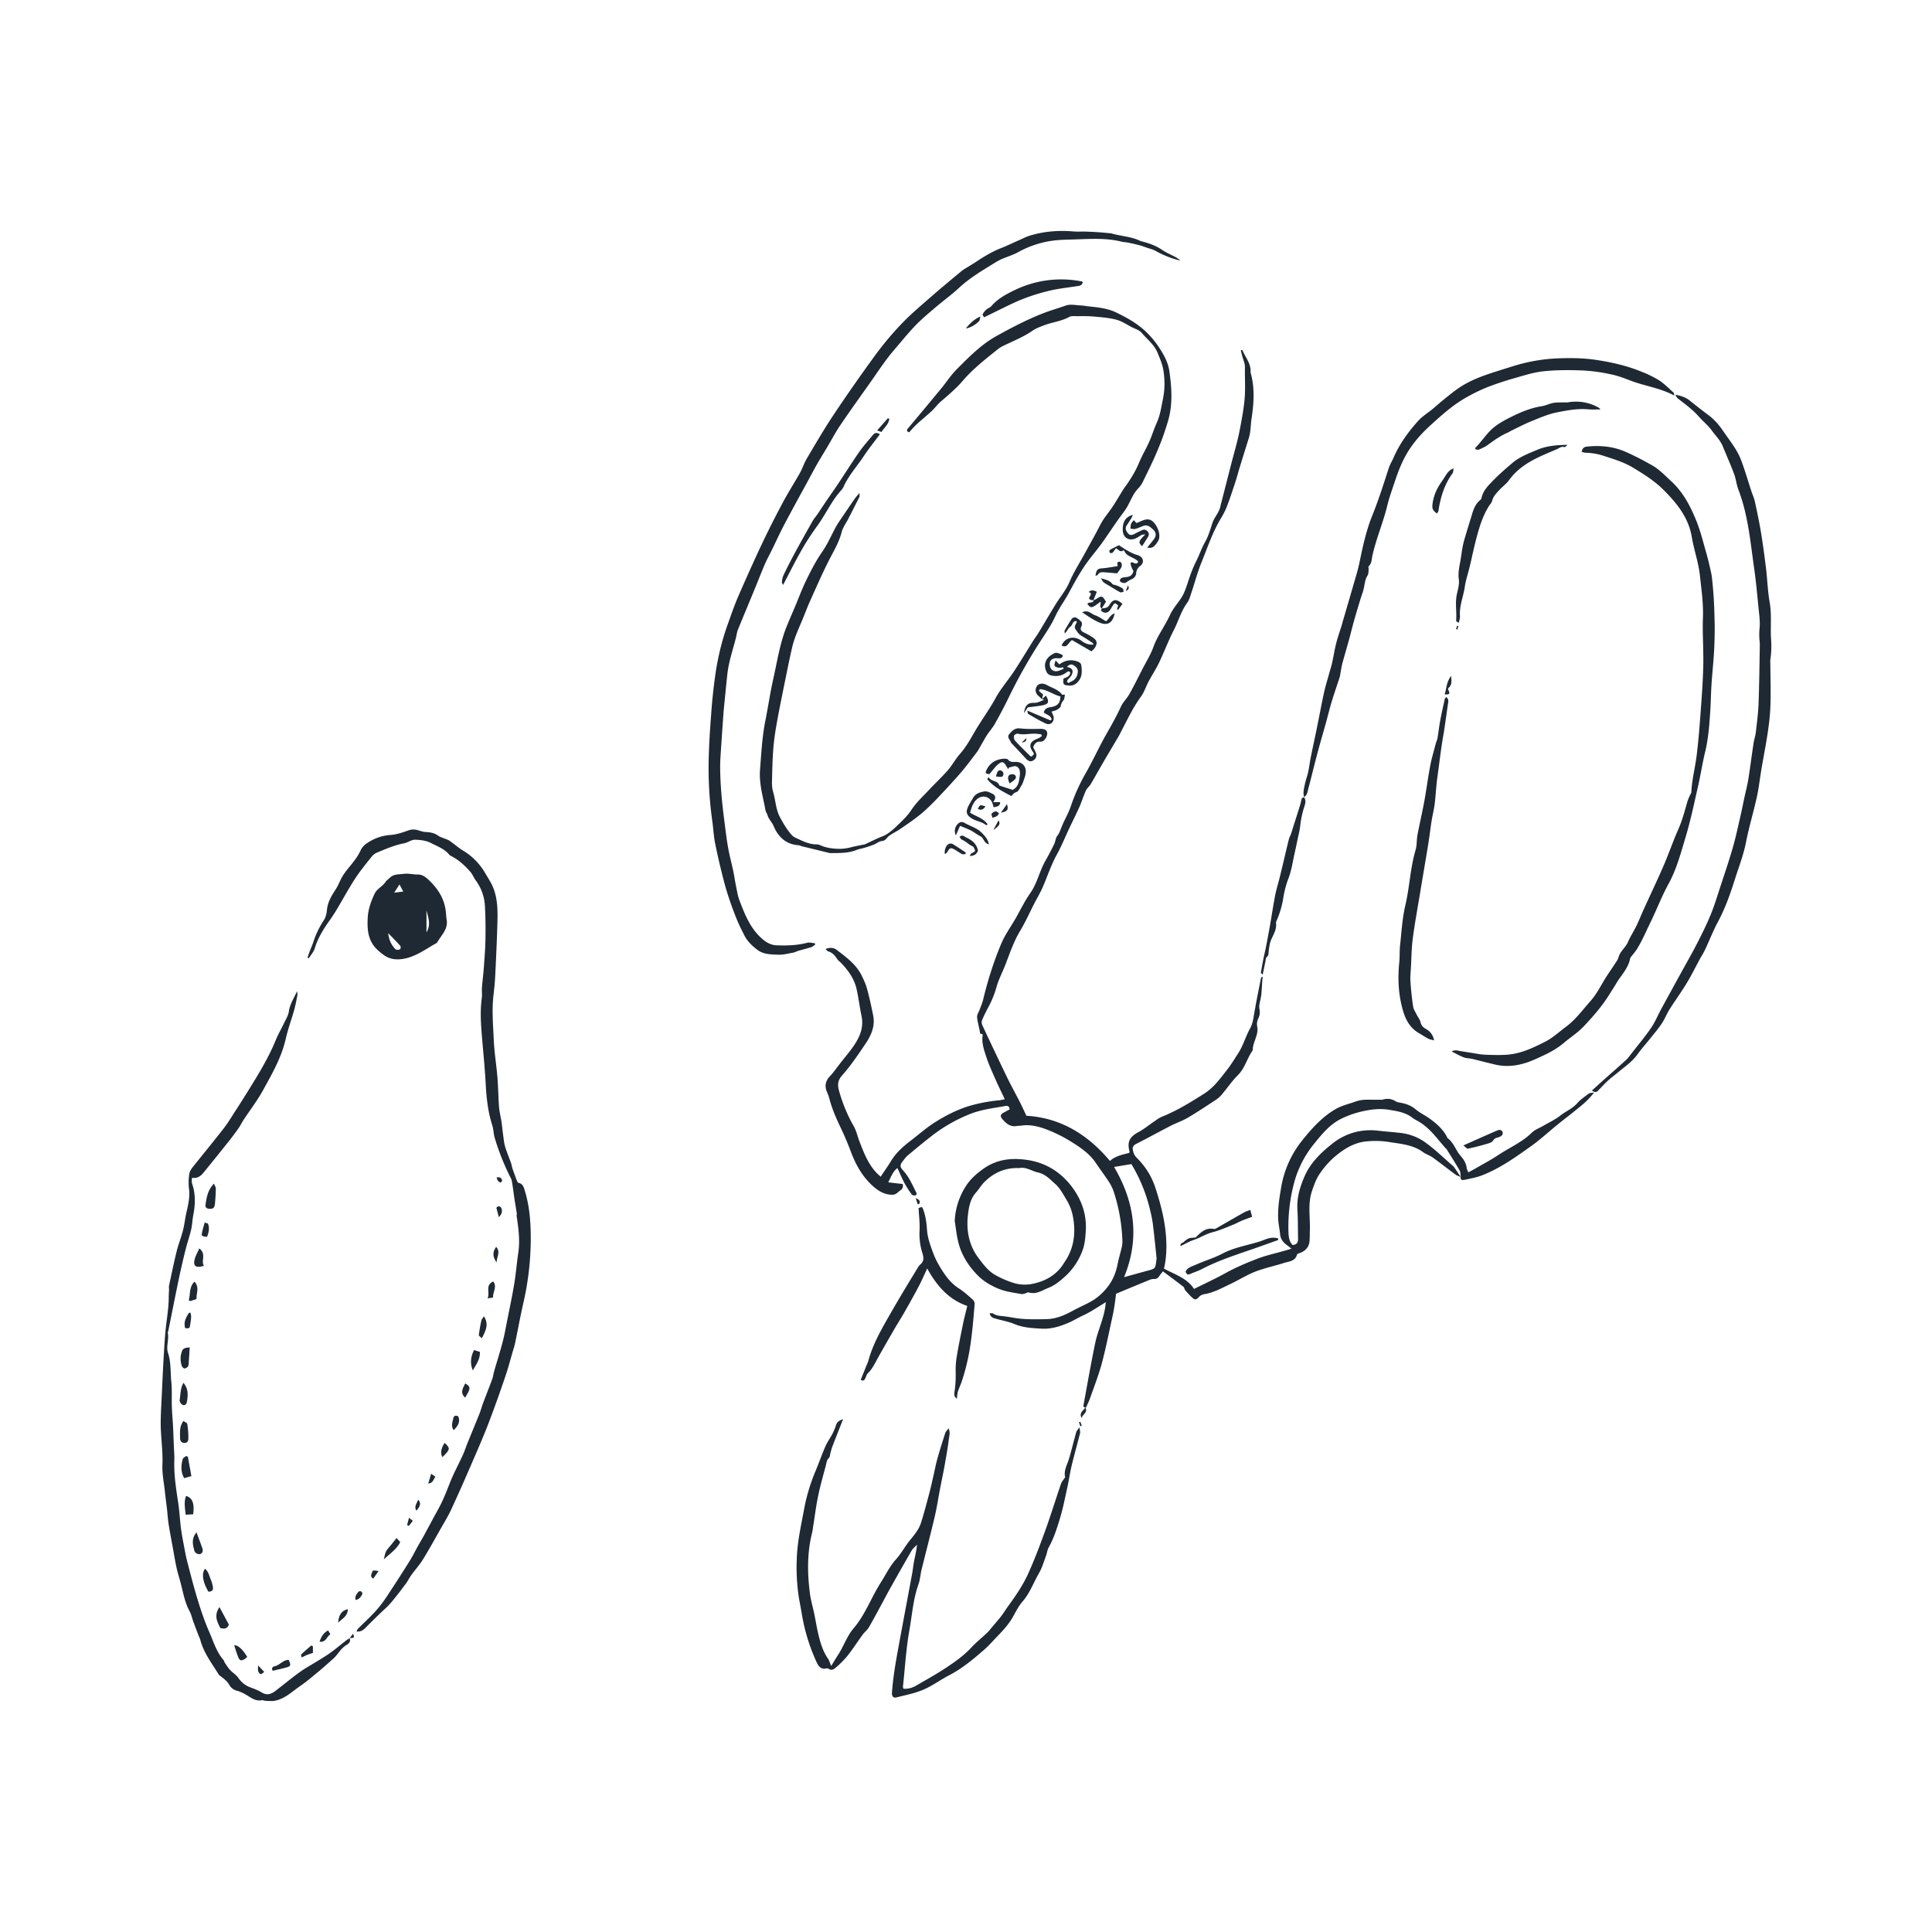<svg xmlns="http://www.w3.org/2000/svg" fill="none" viewBox="0 0 104 104" height="104" width="104"><path fill="#1E2934" d="M58.426 75.773c-.144-.024-.1-.138-.086-.214.2-1.093.392-2.187.618-3.275.09-.431.258-.846.383-1.27.087-.29.16-.584.185-.919-.273.17-.543.342-.82.506a5 5 0 0 1-.45.232c-.234.109-.457.249-.688.35-.473.206-.964.371-1.507.339-.498-.03-.985-.05-1.457-.25-.309-.13-.648-.186-.972-.279-.15-.042-.313-.072-.359-.302.077.005.15-.012.19.016.154.11.326.122.507.14.367.038.729.126 1.096.15.427.029.859.024 1.287.011.507-.015.96-.211 1.398-.452.378-.208.785-.368 1.148-.6a3 3 0 0 0 .672-.618c.312-.368.495-.806.589-1.283.061-.31.154-.614.225-.923.024-.107.037-.22.034-.33a9.5 9.5 0 0 0-.474-2.675 2.4 2.4 0 0 0-.277-.546c-.217-.332-.459-.65-.68-.98-.32-.477-.782-.8-1.25-1.095a7.8 7.8 0 0 0-1.446-.725c-.414-.153-.861-.258-1.32-.188-.079.01-.16.007-.237.02-.35.064-.576-.137-.779-.374-.13-.152-.104-.254.069-.346l.323-.174c-.016-.16-.093-.21-.233-.183-.611.113-1.225.179-1.822.403a8.4 8.4 0 0 0-2.23 1.28c-.41.32-.81.652-1.208.986-.102.087-.179.203-.264.31-.158.196-.15.305.02.488.331.353.508.798.726 1.218.012.024-.008.064-.014.103-.111.064-.213.019-.27-.061a5 5 0 0 1-.377-.6c-.13-.248-.239-.509-.367-.786-.25.189-.341.466-.494.768l.778.091c.028.148.008.253-.118.334-.138.089-.224.24-.43.243-.413.005-.742-.189-1.028-.44-.584-.511-.952-1.172-1.222-1.897a16 16 0 0 0-.547-1.283c-.239-.502-.46-1.008-.602-1.548a2 2 0 0 0-.111-.32c-.158-.336-.116-.625.147-.9.192-.202.352-.435.523-.657.294-.382.62-.744.87-1.155.254-.421.415-.874.303-1.411-.1-.474-.158-.96-.262-1.435-.124-.565-.438-1.012-.827-1.418-.07-.074-.16-.133-.216-.215-.124-.182-.251-.35-.477-.416-.06-.018-.111-.073-.147-.14.218-.077.423-.074.583.048.52.4 1.06.787 1.357 1.4.114.233.224.472.29.721.126.47.23.947.325 1.425.111.561-.104 1.053-.404 1.498-.397.591-.8 1.187-1.269 1.72-.278.316-.245.57-.14.917a8.3 8.3 0 0 0 .762 1.81c.146.251.205.553.312.827.222.572.44 1.148.853 1.618.088.1.19.188.288.282.201-.303.395-.58.571-.867.274-.445.659-.778 1.066-1.09.432-.33.842-.696 1.3-.983.575-.36 1.18-.672 1.84-.872a8.5 8.5 0 0 1 1.596-.302c.097-.01.192-.036.308-.06-.179-.38-.35-.723-.504-1.075-.178-.405-.364-.809-.5-1.229-.116-.36-.248-.733-.188-1.122.024-.154-.126-.03-.14-.14-.035-.285-.134-.564-.158-.85-.011-.133.091-.276.141-.414.062-.17.138-.336.18-.51.246-1.027.56-2.03.968-3.006.225-.541.574-1 .852-1.505.23-.416.443-.846.716-1.233.38-.538.501-1.19.821-1.75q.25-.442.473-.897c.067-.14.071-.319.16-.436.136-.176.189-.376.271-.569.146-.344.341-.67.459-1.021a10 10 0 0 1 .807-1.794c.389-.68.711-1.396 1.097-2.077.279-.493.56-.982.795-1.5.11-.243.322-.438.454-.673.245-.434.465-.883.693-1.327.206-.402.451-.791.603-1.213.221-.613.62-1.125.887-1.71.15-.33.388-.601.59-.898.18-.264.286-.587.387-.896.122-.377.255-.746.434-1.1.173-.342.295-.71.48-1.042.182-.322.284-.668.393-1.014.1-.32.362-.564.433-.9.018-.09.043-.18.067-.27l.507-1.976c.165-.648.363-1.292.484-1.948.11-.59.226-1.178.261-1.783.03-.512-.006-1.02.005-1.528.005-.195-.092-.392-.143-.588l-.082-.322c.05-.005.085-.013.087-.008.162.394.48.733.44 1.201.241.835.178 1.672.051 2.517-.05.334-.038.677-.141 1.006q-.254.81-.504 1.624c-.068.225-.126.452-.198.675-.148.45-.293.9-.46 1.342-.09.238-.207.47-.34.687-.46.76-.732 1.6-1.064 2.416-.204.5-.338 1.03-.512 1.543-.068.204-.121.427-.244.595-.26.355-.4.758-.57 1.151-.104.239-.23.467-.338.704-.21.465-.4.939-.62 1.397-.162.333-.368.644-.543.972-.143.269-.235.573-.412.817q-.297.413-.536.858c-.229.425-.446.856-.669 1.285q-.008.015-.019.03c-.27.456-.543.91-.81 1.37-.227.39-.443.785-.673 1.172-.074.125-.203.22-.26.349-.13.283-.22.583-.345.868-.164.374-.35.736-.524 1.106-.232.492-.437.998-.698 1.473-.308.559-.501 1.161-.753 1.741-.13.302-.302.585-.452.878-.254.493-.478 1.004-.764 1.477-.355.589-.566 1.232-.812 1.865-.149.38-.343.745-.456 1.135a5.5 5.5 0 0 1-.357.943c-.07.139-.147.274-.215.413-.08.163-.166.323-.224.493-.025.073-.005.178.03.253.438.932.877 1.864 1.326 2.79.223.46.471.905.703 1.36.111.22.211.444.338.71 1.822.108 3.292.994 4.496 2.432.279-.257.665-.34 1.034-.431.01-.04.026-.064.02-.082-.14-.506.007-.786.476-1.037.307-.164.58-.392.87-.588.121-.082.24-.176.373-.23.824-.331 1.575-.79 2.322-1.27.506-.324.833-.792 1.19-1.241.226-.283.41-.596.607-.897.284-.431.41-.924.657-1.367.178-.32.19-.733.276-1.105.005-.021.002-.045.006-.067q.15-.78.306-1.56c.002-.012.035-.018.086-.042-.01.11-.022.202-.028.294-.013.204-.023.408-.04.611-.007.087-.025.173-.04.259-.034.198-.11.383-.062.598a.76.76 0 0 1-.055.464.7.7 0 0 0-.064.49.8.8 0 0 1-.002.27c-.052.333-.247.631-.246.979-.305.42-.412.951-.798 1.333-.306.302-.548.666-.826.996a1.6 1.6 0 0 1-.317.304c-.512.338-1.022.678-1.55.99-.29.172-.618.28-.92.435-.626.322-1.243.661-1.87.981-.136.07-.197.167-.174.296.027.16.068.302.206.44.461.458.804.99 1.011 1.625.273.837.496 1.681.566 2.559.049.6.034 1.202-.105 1.79.588.314 1.242.511 1.617 1.093.573-.286 1.139-.545 1.682-.846.56-.309 1.142-.556 1.737-.784.57-.219 1.178-.326 1.825-.538-.13-.103-.18-.146-.233-.184-.212-.15-.357-.336-.379-.61-.02-.236-.076-.47-.094-.707-.046-.603.052-1.192.151-1.785a5.5 5.5 0 0 1 1.164-2.578c.506-.627 1.056-1.232 1.758-1.643.336-.198.737-.287 1.11-.42.396-.143.809-.074 1.215-.091.08-.003.164.011.237-.01a.81.81 0 0 1 .685.097c.073.046.17.06.259.076.304.053.577.155.822.362.226.191.506.318.747.492.365.263.701.558.92.963.017.03.021.073.046.09.333.245.438.654.697.951.166.191.304.397.33.66.007.065.046.126.086.23.138-.075.263-.138.384-.209.413-.239.837-.464 1.234-.727.602-.4 1.278-.686 1.805-1.205.163-.161.405-.243.61-.364.313-.183.649-.338.93-.56.292-.23.646-.365.897-.655.176-.202.41-.356.624-.52.051-.038.137-.032.286-.062-.324.442-.691.712-1.043.998-.315.257-.64.502-.956.758-.457.372-.89.776-1.368 1.117-.85.606-1.702 1.22-2.686 1.597-.294.112-.61.167-.92.233-.099.02-.238.029-.205-.155-.018-.12-.006-.256-.062-.355-.223-.389-.466-.766-.703-1.147-.012-.019-.035-.03-.05-.046q-.18-.204-.354-.413c-.31-.375-.633-.74-1.053-.998-.125-.077-.262-.138-.379-.228-.375-.289-.828-.359-1.27-.43-.52-.084-1.042-.01-1.547.115a5.2 5.2 0 0 0-.986.356c-.652.31-1.096.876-1.532 1.416a5.6 5.6 0 0 0-1.066 2.177 9.2 9.2 0 0 0-.27 2.556c.008.226.042.478.222.66.227-.013.299-.14.294-.341-.012-.52-.002-1.04-.035-1.558-.04-.634.135-1.221.378-1.782.317-.735.879-1.283 1.504-1.776a3.26 3.26 0 0 1 2.041-.721c.248-.003.496.037.744.06.303.028.608.053.91.09a2.8 2.8 0 0 1 1.256.47c.552.389 1.04.87 1.554 1.315.041.037.072.088.104.135l.301.446c-.093-.04-.197-.065-.277-.124-.416-.307-.822-.63-1.241-.93-.155-.112-.352-.165-.505-.279-.567-.416-1.245-.45-1.897-.558a4.8 4.8 0 0 0-1.083-.03c-.472.029-.906.207-1.3.468-.527.348-.97.792-1.313 1.318-.175.268-.286.577-.392.892-.235.699-.091 1.396-.114 2.092-.006.194-.002.387-.015.58-.022.33-.202.54-.506.658-.06.024-.157.048-.169.09-.098.37-.436.364-.703.452-.506.165-1.033.27-1.528.46-.453.175-.87.44-1.31.65-.481.226-.946.495-1.487.577a.5.5 0 0 0-.275.171c-.083.098-.189.13-.267.069-.162-.13-.301-.29-.44-.445-.05-.055-.053-.158-.107-.2-.356-.278-.72-.545-1.102-.83-.074.095-.133.16-.181.233-.073.11-.15.19-.303.177a.6.6 0 0 0-.259.06c-.389.156-.776.319-1.164.479l-.616.257c-.027.208-.055.45-.093.691a10 10 0 0 1-.122.635c-.18.809-.337 1.624-.553 2.423-.171.634-.413 1.25-.631 1.872-.064.182-.154.354-.232.53l-.013-.02zm1.546-12.956c1.118 1.906 1.385 3.863.538 5.933.466-.129.89-.248 1.316-.362.345-.091.367-.112.412-.474.01-.078.025-.159.016-.236-.061-.599-.122-1.198-.196-1.796a7 7 0 0 0-.145-.733 8.6 8.6 0 0 0-1.01-2.486z"/><path fill="#1E2934" d="M46.267 26.542c0 .118.014.168-.003.202q-.295.59-.597 1.177c-.122.24-.294.467-.36.722-.143.56-.441 1.04-.698 1.546-.363.717-.683 1.454-1.013 2.187-.135.3-.248.609-.373.912-.21.512-.455 1.012-.58 1.555q-.145.63-.272 1.263c-.181.89-.366 1.78-.53 2.672-.091.491-.17.987-.21 1.485-.05.62-.062 1.241-.076 1.863-.004.18.021.364.071.536.129.444.137.918.364 1.338.176.327.363.644.606.925.065.075.154.14.245.18.358.163.708.354 1.12.348a.5.5 0 0 1 .197.046c.281.126.566.174.88.19.27.015.513-.01.767-.079.194-.053.395-.085.593-.127.066-.014.137-.021.197-.05.306-.142.604-.295.92-.419.264-.103.5-.304.71-.503.304-.287.618-.58.845-.926.269-.406.62-.724.944-1.07.333-.355.692-.69 1.013-1.057.237-.273.408-.604.648-.874.313-.353.536-.752.77-1.156.362-.629.802-1.214 1.148-1.85.269-.495.635-.91.944-1.37.372-.555.712-1.13 1.068-1.697.095-.152.206-.295.3-.449.304-.502.6-1.01.907-1.512.249-.405.569-.777.753-1.209.241-.565.574-1.075.864-1.61.27-.498.55-.99.808-1.495.18-.35.45-.652.67-.982.152-.227.286-.464.43-.696.059-.096.115-.195.182-.287.308-.423.587-.86.79-1.347.164-.396.385-.766.56-1.157.147-.33.25-.681.4-1.01.185-.408.243-.846.332-1.275.105-.51.107-1.024.025-1.547-.053-.337-.184-.622-.308-.931-.186-.462-.562-.731-.854-1.08-.128-.154-.36-.221-.551-.319-.272-.14-.535-.322-.825-.397-.391-.102-.803-.132-1.207-.169-.305-.027-.612-.02-.919-.02-.135 0-.292-.02-.4.04-.437.24-.935.285-1.389.463-.2.079-.41.153-.584.275-.48.334-1.021.546-1.541.801a1.7 1.7 0 0 0-.32.189c-.663.532-1.335 1.052-1.894 1.702-.353.41-.766.765-1.18 1.116-.18.152-.319.351-.492.513-.265.247-.548.474-.815.72-.146.133-.273.288-.41.437-.107-.05-.158-.099-.07-.204Q49.769 22 50.66 20.92c.281-.34.522-.72.831-1.031.665-.668 1.328-1.347 2.163-1.809.823-.455 1.658-.893 2.538-1.231.38-.147.776-.256 1.16-.395.27-.098.536-.023.805-.013.168.007.337.04.505.058.48.05.968.104 1.401.312.446.214.887.449 1.287.758.46.354.821.778 1.128 1.268.226.361.409.722.47 1.15.124.87.183 1.74-.049 2.592a14 14 0 0 1-.603 1.698c-.237.573-.519 1.128-.79 1.687a1.4 1.4 0 0 1-.249.342c-.28.294-.401.679-.604 1.016-.145.241-.33.457-.491.69-.284.406-.556.821-.846 1.223-.21.294-.444.571-.663.858-.435.567-.776 1.19-1.113 1.817-.17.319-.382.616-.56.931-.134.234-.236.487-.37.72-.15.265-.318.52-.484.776a28 28 0 0 0-1.817 3.19 26 26 0 0 1-.756 1.437c-.121.215-.29.401-.425.608-.122.19-.228.39-.343.585-.062.108-.117.222-.191.32-.275.362-.543.729-.838 1.074-.377.439-.771.863-1.167 1.283a13 13 0 0 1-.845.837c-.28.246-.58.469-.887.68-.17.117-.339.238-.509.345-.164.104-.345.184-.503.311-.116.094-.177.253-.375.266-.146.01-.281.132-.427.19a6 6 0 0 1-.48.165c-.152.047-.312.069-.459.127-.444.177-.908.164-1.372.167-.022 0-.046.003-.068-.002l-1.511-.369c-.054-.014-.106-.048-.16-.051-.679-.046-1.103-.444-1.348-1.032-.089-.212-.262-.36-.327-.578-.028-.096-.096-.182-.113-.278-.13-.72-.35-1.415-.293-2.174.07-.897.115-1.791.293-2.675.145-.722.25-1.452.41-2.17.218-.962.36-1.944.73-2.868.144-.357.3-.71.449-1.063.202-.48.382-.97.61-1.436.258-.526.523-1.048.864-1.535.282-.406.48-.872.718-1.31q.098-.175.211-.343.404-.598.815-1.195c.061-.089.139-.168.254-.306zM16.554 51.55c.034-.1.064-.202.102-.3.07-.187.154-.369.217-.557a4.7 4.7 0 0 1 .553-1.146c.106-.158.156-.373.174-.567.038-.422.245-.758.467-1.1.159-.246.253-.534.413-.78.178-.272.404-.513.598-.777a3 3 0 0 0 .319-.515.9.9 0 0 1 .312-.385 2.53 2.53 0 0 1 1.32-.477c.323-.026.645-.133.952-.244a.8.8 0 0 1 .528-.008c.129.038.26.085.394.093.24.012.46.043.669.188.162.112.37.156.553.242.09.042.166.11.247.169.183.133.356.282.549.398.508.306.905.714 1.203 1.225.113.196.238.384.339.586.36.722.33 1.501.307 2.276-.027.885-.068 1.77-.112 2.654-.017.35-.054.701-.094 1.05-.093.796-.02 1.592.014 2.385.03.677.142 1.35.198 2.025.044.53.047 1.064.087 1.595.021.266.09.529.13.794.038.266.064.534.101.8.026.187.043.377.098.555.092.3.215.59.32.887.032.096.044.199.077.295q.117.337.246.67c.014.038.052.088.087.095.235.052.276.249.332.433.276.9.327 1.838.315 2.762a15.5 15.5 0 0 1-.391 3.242c-.167.73-.3 1.467-.453 2.2-.03.144-.078.284-.12.426-.127.435-.24.876-.387 1.305a69 69 0 0 1-.928 2.591c-.316.816-.67 1.617-1.017 2.418q-.486 1.128-1.001 2.24c-.148.317-.332.616-.506.921-.33.58-.65 1.165-1 1.732-.182.298-.423.561-.629.846-.106.147-.182.314-.29.459-.266.353-.532.708-.82 1.045-.173.204-.384.374-.576.563-.249.242-.499.483-.74.732-.136.138-.271.26-.522.232.04-.073.058-.126.094-.161.317-.319.652-.62.952-.953a7 7 0 0 0 .615-.812q.616-.93 1.207-1.878c.151-.24.275-.497.413-.745.122-.218.25-.432.37-.651.243-.445.477-.895.724-1.337.255-.454.447-.933.635-1.418.207-.537.487-1.045.727-1.57.094-.207.16-.425.246-.635.21-.515.423-1.028.63-1.543.075-.19.127-.388.198-.579.163-.434.336-.865.496-1.302.05-.135.064-.282.104-.422.15-.524.318-1.044.456-1.571.106-.406.178-.82.26-1.233.127-.635.26-1.269.366-1.907.091-.56.138-1.126.22-1.688.095-.648.01-1.284-.087-1.923-.01-.067.01-.137 0-.204-.039-.257-.085-.511-.124-.767-.037-.246-.064-.493-.104-.739-.02-.121-.032-.252-.087-.36a13 13 0 0 1-.869-2.172c-.068-.227-.061-.459-.135-.69-.234-.726-.312-1.483-.352-2.245-.04-.749-.114-1.495-.177-2.243-.067-.78-.14-1.56-.032-2.343.026-.19-.006-.385.009-.577.027-.36.076-.72.102-1.082.036-.507.078-1.014.086-1.522.01-.598.005-1.197-.029-1.793a2.54 2.54 0 0 0-.506-1.384c-.1-.136-.159-.306-.269-.433-.302-.348-.638-.66-1.059-.868a.24.24 0 0 1-.082-.061c-.259-.32-.645-.454-.988-.633-.25-.13-.569-.172-.857-.176-.198-.003-.394.156-.599.194-.504.096-.969.3-1.438.493a.75.75 0 0 0-.292.217c-.31.391-.628.777-.9 1.194-.346.53-.647 1.091-.972 1.635q-.181.304-.386.593c-.334.473-.643.955-.811 1.52-.057.19-.21.355-.317.532q-.036-.014-.072-.032z"/><path fill="#1E2934" d="M43.879 50.853c-.069.045-.132.108-.208.132-.225.073-.455.128-.682.194-.106.032-.206.088-.315.106-.255.046-.513.116-.768.107-.391-.015-.803-.007-1.139-.264-.28-.213-.536-.455-.697-.774-.164-.325-.328-.65-.459-.99a18 18 0 0 1-.556-1.61 37 37 0 0 1-.551-2.313c-.086-.41-.103-.833-.162-1.25a20.4 20.4 0 0 1-.194-3.259c.017-.839.071-1.678.137-2.514a29 29 0 0 1 .257-2.336c.138-.851.348-1.69.641-2.502.178-.492.346-.99.554-1.469.42-.967.851-1.93 1.302-2.884a51 51 0 0 1 1.123-2.217c.281-.529.609-1.033.901-1.556.138-.245.22-.522.363-.762.467-.789.927-1.584 1.435-2.346a91 91 0 0 1 2.277-3.258c.428-.585.903-1.144 1.404-1.669.477-.5 1.009-.948 1.53-1.403.555-.486 1.124-.957 1.693-1.428.122-.1.266-.173.4-.258.135-.084.272-.165.404-.253.421-.282.855-.54 1.331-.726.337-.133.662-.293.993-.438.177-.078.35-.169.533-.225.777-.24 1.571-.297 2.38-.228.202.018.407 0 .61.006q.353.012.705.035c.214.014.427.036.64.055.012 0 .024-.004.035 0 .518.16 1.075.167 1.573.406.051.023.108.035.163.05.364.098.711.224 1.028.441.223.152.477.256.716.385q.143.075.265.192a5.2 5.2 0 0 1-1.342-.528c-.133-.077-.292-.11-.44-.16-.138-.049-.275-.103-.417-.14a12 12 0 0 0-.625-.143c-.111-.023-.226-.022-.337-.049-.782-.196-1.576-.156-2.37-.127-.451.017-.906.016-1.352.074a5.3 5.3 0 0 0-1.86.622c-.278.151-.588.243-.88.368a3 3 0 0 0-.357.194c-.677.415-1.36.818-1.948 1.364-.398.37-.843.69-1.257 1.043-.37.317-.748.629-1.084.98-.4.415-.762.869-1.139 1.307-.488.568-.891 1.197-1.323 1.806-.531.75-1.067 1.496-1.583 2.258-.252.373-.463.776-.694 1.165-.18.301-.365.6-.54.904-.162.283-.314.573-.47.86-.425.784-.858 1.563-1.274 2.352-.254.48-.48.976-.719 1.464-.12.245-.253.483-.36.732-.192.447-.367.902-.552 1.351-.297.724-.602 1.445-.895 2.17-.055.136-.07.288-.106.43-.16.637-.38 1.259-.457 1.915-.054.46-.095.922-.142 1.384-.026.26-.055.52-.074.781q-.086 1.184-.162 2.37a8 8 0 0 0-.015.573c.008.945.102 1.882.222 2.818.062.484.118.97.203 1.45.077.435.193.863.284 1.294.05.233.08.47.128.703.06.288.101.585.204.858.306.81.631 1.619 1.349 2.168.17.13.402.232.613.242.563.028 1.129.01 1.685-.134.126-.032.274.015.411.026l.016.082zm5.486 32.298c-.132.138-.227.206-.28.297q-.569.986-1.124 1.977c-.167.296-.323.597-.485.895-.233.429-.46.86-.706 1.281-.083.143-.227.25-.326.385-.28.383-.536.783-.83 1.154a5 5 0 0 1-.64.641c-.096.086-.231.157-.373.047a.13.13 0 0 0-.097-.02c-.37.09-.483-.191-.592-.434a10.2 10.2 0 0 1-.761-2.56c-.051-.314-.121-.626-.167-.94a11 11 0 0 1-.086-2.13c.046-.866.24-1.706.396-2.551.128-.69.338-1.364.61-2.016.184-.438.339-.887.529-1.322.103-.235.259-.446.377-.675a3 3 0 0 0 .195-.47c.054-.175.173-.242.38-.316-.21.53-.396.999-.577 1.469-.044.115-.072.238-.107.358-.025.087-.02.202-.077.255-.128.12-.134.277-.172.422-.142.537-.295 1.07-.408 1.614-.11.52-.175 1.051-.26 1.577-.024.146-.035.296-.072.438-.266 1.06-.253 2.133-.12 3.206.047.391.164.774.244 1.161.073.354.128.712.212 1.064.111.464.242.921.52 1.323.068.099.1.223.177.397.14-.227.25-.415.37-.598.303-.463.47-1.001.837-1.432.624-.729.942-1.644 1.45-2.443.273-.427.49-.89.836-1.275.277-.308.475-.687.738-1.01.238-.292.483-.581.599-.94.172-.54.313-1.09.46-1.639.078-.294.142-.593.21-.89.071-.308.127-.622.214-.927.13-.466.276-.927.425-1.386.026-.08.099-.144.174-.249.108.215.04.403.019.572-.06.494-.15.984-.237 1.475-.07.391-.155.778-.23 1.168-.1.52-.178 1.047-.3 1.563-.223.946-.471 1.888-.703 2.832-.065.263-.078.542-.169.794-.283.797-.34 1.638-.485 2.458-.18 1.003-.237 2.028-.347 3.043-.003.03.013.063.024.11.249.017.476-.044.684-.165.557-.325 1.123-.636 1.658-.994.466-.311.925-.638 1.312-1.056.266-.288.578-.533.862-.806.113-.11.208-.24.31-.36.146-.171.296-.34.434-.519.13-.171.242-.358.369-.531.407-.56.802-1.133 1.086-1.76.345-.763.641-1.55.926-2.338.3-.83.558-1.674.845-2.51.041-.12.14-.22.223-.346-.076-.271.037-.533.138-.798q.081-.222.141-.45c.107-.394.207-.79.317-1.183.02-.069.081-.126.174-.261.017.162.048.25.03.324-.15.592-.316 1.179-.459 1.772-.087.362-.136.735-.216 1.1-.125.566-.235 1.136-.4 1.689-.163.54-.33 1.081-.61 1.58-.077.134-.09.301-.144.448-.12.318-.213.655-.383.946-.294.506-.488 1.066-.88 1.52-.213.244-.363.544-.522.83-.213.381-.501.697-.8 1.007-.245.252-.474.523-.738.753-.589.514-1.186 1.015-1.888 1.38-.472.244-.904.57-1.39.777-.464.198-.972.297-1.464.42-.16.04-.244-.077-.232-.245.063-.906.228-1.797.392-2.687.23-1.25.466-2.499.698-3.748.034-.188.052-.378.085-.566.033-.19.079-.377.115-.566.021-.108.034-.218.063-.404zM18.813 88.18c.095.185-.045.301-.157.367-.317.183-.463.518-.723.747-.244.215-.483.434-.733.641-.34.28-.674.573-1.037.822-.437.298-.826.695-1.375.796-.161.03-.332.009-.498.003-.067-.002-.138-.044-.199-.032-.312.06-.54-.108-.782-.257-.17-.104-.354-.2-.544-.251a.65.65 0 0 1-.422-.317c-.104-.189-.261-.306-.418-.433-.053-.042-.12-.076-.153-.13-.37-.605-.816-1.17-.993-1.876-.02-.075-.063-.144-.09-.217q-.147-.38-.287-.762c-.066-.181-.103-.378-.194-.544-.288-.525-.363-1.113-.525-1.675-.068-.24-.139-.479-.19-.722-.074-.344-.13-.693-.193-1.04-.077-.423-.16-.847-.226-1.272-.04-.258-.054-.52-.083-.78-.038-.327-.082-.653-.118-.98-.05-.474-.152-.95-.13-1.421.034-.776-.1-1.54-.092-2.31.006-.532.042-1.063.066-1.595.027-.578.05-1.156.085-1.733.04-.654.07-1.31.151-1.96.06-.474.13-.944.13-1.421 0-.136.012-.272.016-.407.002-.068-.014-.138 0-.204.132-.618.258-1.236.409-1.85.094-.384.244-.754.343-1.138.081-.316.112-.646.186-.965.098-.426.196-.845.134-1.293a3 3 0 0 1 .018-.775c.015-.126.097-.255.179-.36.549-.693 1.115-1.375 1.657-2.073.23-.294.423-.617.626-.93q.343-.529.676-1.065c.557-.898 1.116-1.795 1.517-2.78.124-.304.293-.59.434-.888.1-.214.239-.428.271-.654.053-.383.258-.685.442-1.093.012.125.027.176.018.222-.053.263-.1.528-.172.787-.146.522-.337 1.034-.456 1.56-.228 1.005-.735 1.881-1.221 2.764-.311.565-.709 1.08-1.063 1.62-.088.133-.153.28-.244.41q-.243.346-.505.68-.68.852-1.368 1.699c-.154.189-.324.356-.647.306 0 .12-.024.223.005.306.198.565.177 1.134.065 1.71-.049.254-.055.517-.113.769-.081.35-.202.692-.29 1.042q-.186.736-.345 1.479c-.207.987-.401 1.976-.602 2.964-.004.021-.028.044-.024.063.086.365-.102.749.014 1.09.173.519.125 1.05.18 1.571.045.438.012.884.028 1.327.011.35.046.701.063 1.052.019.363.03.726.045 1.089.01.247.033.496.025.742-.028.777.095 1.537.21 2.3.07.46.09.926.15 1.388.04.314.103.626.162.938.054.287.106.575.18.857.18.69.355 1.381.565 2.061.176.573.37 1.145.611 1.694.225.513.383 1.066.76 1.504.042.05.054.123.092.178.086.127.168.26.272.372.139.147.326.257.44.42.176.254.393.425.684.528.202.072.405.154.588.265.274.167.504.083.723-.084.439-.335.862-.69 1.31-1.013.323-.23.675-.42 1.012-.63.228-.142.461-.28.677-.44.282-.206.55-.432.827-.648.054-.042.115-.074.173-.11l-.009-.007zm66.326-63.859c.04-.188.125-.264.286-.28.713-.077 1.412-.01 2.07.276.496.216.978.47 1.448.737.385.219.687.549 1.014.846.638.582 1.026 1.327 1.345 2.103.227.555.37 1.145.537 1.723.106.37.193.745.275 1.12.038.176.052.358.07.54q.04.387.065.777.026.44.038.88c.009.316.02.633.015.95a23 23 0 0 1-.04 1.186c-.037.565-.096 1.127-.133 1.692-.032.495-.035.992-.07 1.487-.048.714-.102 1.425-.273 2.126-.148.615-.243 1.243-.383 1.86-.208.905-.396 1.817-.663 2.705-.257.856-.486 1.733-.918 2.523-.377.686-.651 1.418-.997 2.12-.235.475-.436.968-.722 1.42-.073.114-.165.216-.246.325-.04.054-.099.108-.11.169-.099.527-.484.892-.742 1.329-.12.205-.252.402-.377.604-.39.63-.876 1.182-1.382 1.718-.324.343-.72.589-1.073.89-.468.398-1.013.642-1.563.886-.691.305-1.405.45-2.158.266l-.86-.212c-.123-.03-.242-.066-.365-.09-.144-.03-.3-.027-.434-.079-.21-.08-.406-.194-.652-.316.187-.108.334-.043.478-.02.188.027.376.06.566.089.247.037.492.092.741.103.407.017.817.03 1.221 0 .74-.06 1.404-.378 2.049-.708.389-.198.719-.511 1.075-.773.536-.393.923-.93 1.356-1.42.334-.377.55-.83.815-1.251.157-.249.327-.489.487-.735.074-.115.164-.23.198-.357.087-.329.379-.522.509-.825.129-.3.312-.577.456-.872.134-.275.243-.56.37-.838.364-.803.746-1.601 1.097-2.411.278-.644.503-1.312.789-1.952.214-.479.339-.98.484-1.478.034-.119.09-.232.139-.347.022-.052.07-.1.073-.151.03-.68.209-1.338.29-2.01.11-.891.172-1.783.238-2.677.054-.743.105-1.489.117-2.235.014-.823-.05-1.65-.02-2.473.03-.774-.081-1.533-.164-2.29-.074-.696-.32-1.37-.435-2.061-.175-1.044-.788-1.8-1.501-2.519-.504-.508-1.096-.878-1.7-1.238-.46-.274-.97-.43-1.477-.593a3.4 3.4 0 0 0-1.063-.19c-.053 0-.107-.027-.19-.049"/><path fill="#1E2934" d="M90.18 21.243c.313.067.555.142.764.308.328.26.656.523.993.772.325.24.587.531.811.865.341.506.743.979.964 1.553.217.56.38 1.14.568 1.71.06.182.145.36.185.546.12.555.238 1.111.33 1.67.105.64.191 1.282.27 1.926.073.608.09 1.225.197 1.827.118.67.031 1.337.076 2.004q.04.545-.04 1.084c-.011.078 0 .158 0 .238.004.737.03 1.476.005 2.212-.037 1.138-.28 2.25-.472 3.37-.09.525-.146 1.057-.26 1.577-.18.82-.427 1.626-.587 2.45-.13.663-.374 1.286-.576 1.922-.251.788-.518 1.573-.912 2.308-.267.496-.472 1.027-.712 1.537-.086.184-.2.355-.297.535-.183.339-.357.683-.545 1.018-.133.236-.28.465-.428.692-.216.331-.448.654-.656.99-.149.24-.25.511-.408.745-.188.282-.41.541-.623.806-.225.284-.47.553-.68.848-.282.393-.674.657-1.035.958-.183.152-.376.293-.552.454-.191.176-.367.37-.549.555-.105.106-.2.06-.317-.02.188-.17.363-.33.54-.488.43-.384.865-.761 1.29-1.15.124-.114.223-.257.327-.391.346-.444.71-.876 1.026-1.34.216-.315.362-.676.545-1.014q.52-.954 1.044-1.907c.3-.546.611-1.086.895-1.64.262-.51.517-1.026.734-1.556.205-.502.36-1.026.53-1.542.222-.678.453-1.355.65-2.04.16-.555.28-1.122.41-1.685.076-.33.14-.662.211-.994.072-.332.16-.66.214-.995.104-.65.186-1.304.285-1.955.03-.2.1-.395.122-.594.06-.517.128-1.034.147-1.553.038-1.03.048-2.06.067-3.09a2 2 0 0 0-.006-.206 3.5 3.5 0 0 1-.004-.776c.031-.355-.025-.72-.061-1.079-.07-.7-.131-1.4-.231-2.096-.206-1.437-.327-2.892-.855-4.267-.1-.263-.125-.556-.223-.82-.188-.508-.411-1.002-.615-1.503-.138-.336-.387-.564-.583-.84-.2-.281-.483-.502-.713-.765-.332-.38-.739-.668-1.13-.975-.044-.036-.067-.1-.13-.199M70.202 42.915c-.075-.249-.004-.49.046-.728.046-.216.128-.423.173-.637.055-.252.082-.508.133-.761.112-.556.234-1.11.347-1.665.125-.61.236-1.224.37-1.834.077-.352.186-.698.282-1.046.05-.183.11-.363.152-.548.078-.353.133-.711.221-1.062.084-.329.198-.649.298-.972.023-.075.041-.151.063-.227q.297-1.01.589-2.02c.106-.369.222-.736.3-1.111.18-.869.364-1.74.697-2.561.34-.838.61-1.697.888-2.555.062-.19.174-.365.254-.55.322-.746.795-1.393 1.332-1.989.217-.24.506-.415.759-.623.219-.18.428-.372.65-.549.264-.211.525-.428.807-.616.473-.314.995-.535 1.532-.717.472-.16.948-.306 1.424-.454a9.3 9.3 0 0 1 2.477-.404c.64-.02 1.276-.009 1.903.085.83.124 1.653.307 2.436.626a6 6 0 0 1 .973.475c.283.182.522.433.777.658.025.021.023.077.044.164-.766-.416-1.592-.509-2.352-.804-.347-.135-.702-.267-1.066-.341a9.3 9.3 0 0 0-1.515-.207c-.702-.026-1.413-.03-2.11.044-.543.057-1.077.234-1.607.384q-.72.204-1.418.474a9 9 0 0 0-1.037.498c-.757.409-1.394.979-2.023 1.553-.47.428-.899.904-1.229 1.45-.292.484-.502 1.013-.68 1.552-.141.429-.301.854-.407 1.292-.22.913-.594 1.78-.803 2.695-.047.203-.03.436-.207.601-.027.026.006.109 0 .163-.013.109 0 .238-.055.323-.128.199-.151.416-.193.638-.044.232-.136.453-.205.68-.116.387-.235.774-.344 1.163-.091.326-.17.656-.259.983-.118.426-.243.848-.359 1.273-.041.152-.062.31-.092.465-.02.1-.028.204-.06.3-.134.419-.282.834-.41 1.255-.119.396-.217.8-.328 1.2-.148.533-.306 1.063-.447 1.598-.176.66-.336 1.325-.51 1.985-.04.148-.056.32-.229.394l.016.01zm-46.169 6.539c.125.536-.266.87-.492 1.266a.13.13 0 0 1-.046.048c-.57.313-1.092.721-1.757.842-.398.072-.766.033-1.095-.214a3 3 0 0 1-.409-.35c-.442-.473-.472-1.062-.438-1.66.025-.449.175-.859.363-1.265.134-.288.43-.396.593-.644.06-.091.161-.156.242-.234.209-.203.49-.168.74-.204.24-.034.492.038.738.035.28-.005.47.16.644.33.432.417.757.905.86 1.513.03.177.04.358.057.537m-3.136.777c.041.362.157.599.335.807.035.04.088.085.137.09.06.007.144-.009.178-.048.029-.035.026-.139-.006-.174-.19-.212-.393-.414-.644-.675m2.06-.04c.263-.443.081-.817 0-1.195zm-1.455-2.582-.28.443.487-.06zm29.891 18.115a3.8 3.8 0 0 1 .583-1.848c.237-.38.568-.681.949-.953.714-.509 1.48-.602 2.308-.492 1.018.134 1.837.633 2.45 1.433.534.7.822 1.502.764 2.405-.023.35-.047.695-.169 1.026a3.5 3.5 0 0 1-.851 1.328c-.291.278-.621.56-.988.702-.326.127-.659.374-1.061.246-.052-.017-.125.036-.19.053-.064.017-.135.046-.196.035-.439-.076-.877-.126-1.301-.31-.405-.177-.76-.389-1.066-.7-.517-.528-.896-1.135-1.059-1.86-.079-.352-.117-.712-.173-1.068zm3.475-2.845c-.75-.033-1.357.239-1.864.735-.176.171-.301.395-.466.58-.325.362-.393.829-.44 1.266-.084.817.074 1.609.592 2.283.252.33.495.667.874.883a5 5 0 0 0 .984.43c.345.11.687.118.996.06.63-.12 1.204-.404 1.607-.943.06-.081.11-.17.168-.254.384-.561.538-1.193.505-1.86-.025-.513-.132-1.016-.407-1.462-.183-.297-.347-.629-.6-.852-.276-.243-.535-.542-.934-.628-.348-.075-.657-.319-1.014-.238M77.2 56.006c-.133-.037-.23-.049-.312-.091-.17-.09-.328-.198-.495-.293-.466-.264-.711-.692-.858-1.18-.258-.86-.302-1.741-.212-2.632.031-.305.01-.615.043-.92.08-.721.118-1.456.284-2.159.233-.985.262-2.004.552-2.977.076-.256.05-.54.1-.805.113-.601.255-1.197.366-1.8.118-.644.201-1.296.323-1.94.076-.398.195-.79.297-1.183.025-.097.076-.19.092-.289.052-.301.084-.607.14-.909.074-.399.163-.796.25-1.193.007-.037.045-.067.078-.113.165.126.11.276.09.414q-.097.694-.201 1.389-.005.05-.014.1c-.15.807-.237 1.623-.351 2.435-.066.469-.084.945-.143 1.416-.037.302-.115.598-.163.899-.06.368-.102.74-.159 1.109-.06.393-.129.784-.194 1.176q-.139.82-.275 1.641c-.133.805-.282 1.608-.388 2.417-.068.516-.07 1.04-.099 1.561-.013.249-.043.498-.027.745q.044.677.143 1.35c.022.151.118.293.188.435s.18.274.215.424c.044.19.156.28.31.37.206.12.357.297.418.605zm-27.751 9.019.157-.05c.022.016.048.025.055.042.157.378.213.774.24 1.183.019.29.098.583.192.86.116.342.244.689.425 1 .287.494.598.975 1.102 1.298.274.174.515.4.76.616a.32.32 0 0 1 .084.239c-.055.641-.104 1.284-.19 1.921a11.7 11.7 0 0 1-.5 2.223c-.064.19-.153.371-.213.563-.033.103-.033.219-.055.387-.066-.084-.111-.12-.123-.165a.5.5 0 0 1-.006-.203c.061-.364.075-.729.067-1.098-.007-.28.015-.566.062-.842.1-.592.22-1.18.341-1.77.061-.297.14-.591.222-.93-1.002-.34-1.647-1.09-2.157-2.017-.163.346-.298.662-.458.966-.236.45-.487.895-.738 1.337-.178.314-.373.619-.554.93-.306.53-.613 1.058-.91 1.593-.16.288-.296.586-.54.82-.067.065-.087.178-.133.267-.042.082-.084.172-.246.082.107-.266.216-.54.327-.812.025-.064.059-.124.076-.189.197-.74.545-1.415.918-2.078q.417-.738.85-1.468c.301-.508.61-1.01.916-1.513a.5.5 0 0 1 .104-.133c.204-.168.214-.348.137-.604a3.4 3.4 0 0 1-.163-1.208c.025-.405-.03-.814-.05-1.25z"/><path fill="#1E2934" d="M84.383 23.947c-.057.044-.13.134-.167.122-.17-.06-.279.058-.407.112-.362.153-.729.303-1.082.477-.582.287-1.104.65-1.493 1.187-.144.2-.356.348-.525.533-.158.172-.328.337-.387.584-.022.095-.104.175-.159.261-.335.522-.516 1.107-.674 1.697-.14.522-.247 1.053-.373 1.578-.087.363-.211.72-.265 1.088-.077.532-.304 1.039-.26 1.592.01.101-.036.207-.064.355-.083-.062-.146-.089-.144-.11.044-.481-.066-.967.044-1.448.06-.26.137-.537.101-.792-.044-.316.015-.61.07-.904.075-.395.102-.792.216-1.187a71 71 0 0 1 .36-1.192c.107-.35.196-.755.532-1.003.023-.018.038-.058.045-.09.087-.415.384-.693.658-.974.315-.325.661-.62 1.005-.914.385-.328.855-.5 1.314-.697.52-.223 1.068-.27 1.656-.275zm-4.977.176q.123-.132.241-.268c.184-.216.355-.445.55-.648.328-.34.741-.562 1.158-.769.52-.258 1.052-.48 1.634-.571.211-.032.41-.138.62-.177.186-.034.38-.023.57-.03.079-.003.159.01.235-.004a2.46 2.46 0 0 1 1.544.235.5.5 0 0 1 .198.148c-.22 0-.441.016-.66-.004-.575-.052-1.138.054-1.692.165-.463.093-.908.287-1.349.465-.386.157-.758.353-1.135.534-.04.02-.076.053-.118.07-.41.173-.768.428-1.126.69-.135.098-.294.167-.45.236-.051.022-.122.004-.185.004l-.037-.076zm-9.204 18.792-.016-.01c.136.16.078.358.029.506a5.2 5.2 0 0 0-.227 1.075c-.03.234-.09.463-.138.695a51 51 0 0 1-.17.793c-.1.445-.16.897-.33 1.33a5.3 5.3 0 0 0-.275 1.063 5 5 0 0 1-.35 1.183c-.018.04-.042.087-.037.128.05.351-.143.627-.269.928-.072.173-.095.37-.12.558-.018.133.008.267-.124.369-.045.034-.04.137-.054.21l-.149.717c-.056-.052-.1-.077-.098-.094q.063-.39.14-.777c.041-.209.096-.415.136-.624q.11-.563.21-1.13c.095-.542.176-1.088.281-1.63.061-.318.16-.628.238-.943q.097-.395.192-.792c.102-.427.2-.856.306-1.281.027-.11.088-.209.124-.316.054-.158.1-.32.15-.48q.166-.514.326-1.03c.04-.128.06-.263.104-.39.01-.03.078-.038.12-.056zM47.363 23.38c-.303.407-.61.785-.877 1.19-.359.543-.808 1.029-1.076 1.632a.8.8 0 0 1-.133.196c-.52.572-.828 1.286-1.279 1.905-.304.419-.59.854-.846 1.304-.347.606-.656 1.233-.998 1.881-.026-.06-.07-.112-.063-.159a1.1 1.1 0 0 1 .082-.36q.286-.596.6-1.178c.317-.587.644-1.168.972-1.748.072-.127.174-.238.257-.36.177-.26.349-.524.526-.784.19-.281.39-.556.577-.838.375-.564.736-1.14 1.122-1.697.212-.307.46-.59.702-.876.095-.11.19-.277.436-.108zm10.923-8.192c-.045.207-.206.198-.343.22-.47.075-.947.123-1.409.232-.706.164-1.394.394-2.051.705-.496.235-.985.481-1.508.736-.02-.038-.096-.122-.078-.162a.8.8 0 0 1 .203-.258c.08-.072.197-.104.264-.182.351-.407.823-.656 1.283-.875a5.72 5.72 0 0 1 3.583-.455c.01.002.018.012.055.038zM68.807 66.75l-.91.324c-1.073.387-2.172.705-3.19 1.236-.208.11-.437.18-.653.274-.135.06-.187-.016-.235-.132.105-.226.345-.279.541-.367.475-.215.983-.36 1.44-.601.622-.328 1.306-.44 1.962-.639.277-.083.55-.246.86-.215.06.006.118.02.177.03l.008.088zM57.252 36.524c.178-.067.35-.113.36-.329-.087-.107-.157-.031-.229.02-.225.163-.466.203-.742.156-.168-.028-.265-.096-.326-.247-.19-.461.072-.809.478-.972.1-.04.254.047.379.087.02.007.04.094.023.117a.2.2 0 0 1-.134.079c-.098.011-.204-.02-.297.004-.225.058-.293.2-.238.448.036.164.2.275.389.24.114-.021.223-.078.334-.117l-.019-.091c-.077.01-.157.037-.23.024-.082-.013-.19-.041-.228-.1-.033-.05.02-.154.045-.296.1.104.148.156.208.22.285-.215.6-.287.95-.167.115.04.214.085.232.219.045.342.059.659-.235.937-.194.182-.395.156-.594.128-.175-.025-.147-.197-.128-.362zm.179-.622c.286.057.366.183.264.415-.037.086-.112.16-.18.229-.077.075-.105.141-.011.223l.208-.105c.194-.102.286-.271.306-.483.017-.167-.07-.27-.205-.357-.146-.095-.254-.055-.382.078m-2.991 6.95c-.476-.254-.95-.487-1.293-.905-.006-.008.03-.052.067-.113.134.252.494.16.584.453l.713.231c.319-.158.352-.475.387-.79.021-.191-.004-.394-.186-.471-.106-.046-.265.034-.4.058l-.045.09q-.047-.087-.098-.172c-.138-.227-.223-.265-.424-.103-.178.143-.31.343-.486.542-.205-.016-.238-.063-.142-.25.196-.38.516-.556.93-.58.074-.003.183.004.22.05.111.146.254.121.403.121.352 0 .579.227.546.582-.017.185-.097.365-.158.544-.03.083-.083.158-.127.236-.067.116-.115.241-.272.284-.076.02-.132.113-.22.194zm1.175-2.627c.051.102.111.198.149.302.063.176.01.314-.142.407-.136.086-.266.047-.404-.105-.233-.255-.472-.506-.707-.759-.03-.032-.074-.062-.087-.1-.05-.151-.244-.285-.087-.463.149-.17.296-.328.574-.297.346.039.699.032 1.048.026.257-.004.379.04.41.2.035.184-.153.501-.338.487-.254-.018-.344.112-.417.302zm.47-.603-.032-.09c-.085-.011-.17-.025-.257-.033-.336-.028-.672.08-1.012-.004-.058-.014-.19.064-.203.119a.34.34 0 0 0 .069.268c.259.28.533.545.805.813.013.014.041.014.082.026l.118-.124c-.012-.041-.012-.067-.024-.083-.283-.36-.203-.605.245-.762.076-.027.14-.086.21-.13m-.002-1.982c-.052-.051-.099-.108-.156-.154-.195-.153-.235-.362-.102-.564.089-.133.325-.162.52-.05.278.16.61.231.817.51.016.024.084.008.162.012-.025.113-.018.234-.075.298a.6.6 0 0 0-.15.318c-.014.076-.122.148-.202.194-.084.05-.186.067-.293.101.044.112.096.199.111.292.045.263-.173.462-.413.354-.328-.149-.64-.337-.951-.519-.036-.02-.032-.11-.05-.18.428.182.829.353 1.231.521.014.005.039-.017.077-.036-.036-.237-.29-.263-.423-.386.06-.263.279-.267.435-.297.304-.06.458-.213.46-.564-.376-.089-.705-.37-1.114-.392l-.04.096.223.192zm2.672-2.575-1.044-.607c-.2.09-.247.466-.564.287.177-.434.673-.55 1.072-.25a.9.9 0 0 0 .637.205c-.013-.033-.015-.074-.037-.089a16 16 0 0 0-.626-.4c-.133-.08-.2-.195-.286-.322-.135-.201.054-.288.055-.449-.228-.047-.216.211-.343.291-.117.074-.17.251-.308.368 0-.055-.02-.122.003-.165.121-.215.245-.43.386-.63.035-.049.158-.089.207-.065a.9.9 0 0 1 .306.24c.038.047.034.165.003.227-.105.207.007.284.17.36q.214.102.414.233c.253.165.29.304.144.56-.037.065-.105.114-.191.206zm8.548 30.063.097.372c-.185.07-.373.135-.557.211-.155.065-.302.15-.457.212-.365.143-.726.31-1.104.405-.37.092-.678.305-1.033.421-.239.08-.46.214-.698.328-.044-.163.117-.165.183-.231a.8.8 0 0 1 .27-.185c.098-.038.212-.03.351-.046.26-.241.523-.554.991-.46.056.012.13-.036.187-.07.478-.272.953-.55 1.433-.82.095-.054.204-.084.337-.136zm-6.439-34.84c.145-.081.287.187.409-.056-.226-.256-.654-.25-.773-.623-.2.164-.293-.035-.432-.095-.061.082-.116.174-.19.246-.024.023-.118.015-.142-.013s-.021-.129.003-.142c.17-.1.347-.182.493-.256.35.23.649.43 1 .532.312.092.396.39.143.587a.5.5 0 0 0-.215.386c-.014.177-.122.28-.285.345-.096.04-.182.108-.271.165-.088.056-.323-.015-.323-.109 0-.05.052-.127.098-.145.09-.036.195-.038.293-.052.188-.03.305-.133.34-.323q-.162-.27-.15-.448zm-7.411 12.894h.385c-.005.245-.193.228-.35.277-.024-.08-.043-.154-.07-.227-.13-.365-.552-.463-.837-.205-.215.195-.288.451-.361.72.32.206.715.29.945.629-.046.026-.076.05-.081.046-.216-.188-.507-.207-.745-.347-.308-.18-.372-.351-.216-.672.078-.16.173-.312.264-.465.135-.228.377-.297.604-.335.137-.024.306.06.442.132.162.084.198.236.02.449zm25.319 18.477c.665-.296 1.24-.555 1.82-.804.105-.045.238-.059.288.087.04.113-.026.188-.13.244-.124.068-.279.042-.377.212-.063.112-.268.156-.419.2q-.464.138-.939.234c-.052.01-.126-.086-.244-.175zm-1.428-34.017c-.158-.125-.26-.22-.24-.43.044-.502.24-.93.532-1.332.149-.204.244-.45.467-.598.026-.017.057-.028.147-.071-.026.122-.02.215-.063.272-.447.61-.649 1.307-.761 2.04-.004.029-.036.053-.082.118zm-16.315.355.144.157c.321-.104.658-.392.979.022.245.317.335.723.176.967-.134.207-.278.421-.569.326.124-.155.255-.305.372-.466.123-.172.096-.356-.05-.488-.144-.132-.299-.294-.537-.205-.148.055-.291.123-.442.163-.076.02-.165-.007-.25-.013.009-.086.005-.175.03-.255.02-.062.077-.11.147-.207z"/><path fill="#1E2934" d="M60.98 27.715c-.022.055-.04.114-.07.165q-.124.205-.257.402c-.114.168-.03.31.073.432.108.13.24.087.37.014.118-.066.242-.122.365-.181.114-.055.213-.045.308.05.1.103.085.208.024.31-.1.168-.208.33-.314.494-.213-.194-.195-.268.176-.636-.094.014-.158.009-.207.034-.11.056-.21.139-.324.187-.362.15-.67-.045-.685-.435-.014-.384.092-.71.538-.836zm-49.465 36c.047.115.104.189.103.263q-.008.406-.047.81c-.022.234-.097.29-.296.283-.14-.005-.232-.076-.214-.206.057-.396.117-.797.454-1.15M51.68 44.454l-.225.515a.53.53 0 0 1 .1-.612c.122-.126.24-.136.393-.047.3.174.651.26.903.521.163.17.326.334.38.615-.272-.052-.266-.34-.454-.43-.179-.087-.335-.219-.512-.31-.187-.096-.387-.167-.585-.252M10.112 78.41l.191 1.05-.39.11c-.191-.347-.168-.688-.076-1.028.018-.066.116-.11.176-.163zm1.703 8.101.503.94c-.082.24-.261.236-.456.189-.18-.35-.354-.69-.047-1.129m-1.941-10.02c.076.056.196.099.207.16.04.241.058.49.059.735 0 .127-.01.287-.208.287-.157 0-.243-.095-.241-.297.003-.288-.037-.589.184-.886zM58.97 30.995c.052-.337.112-.383.374-.403.266-.021.528-.074.819-.117l-.019-.188c.09-.074.18-.062.224.036a.28.28 0 0 1-.005.215c-.056.109-.142.202-.232.326-.201-.017-.412-.036-.624-.052-.156-.011-.317-.044-.416.135-.015.027-.074.03-.122.048zM10.213 72.533c-.018.283-.032.54-.052.796-.006.078-.004.168-.043.228a.28.28 0 0 1-.186.107c-.043.004-.115-.064-.135-.115a1.13 1.13 0 0 1-.028-.73c.062-.222.132-.266.444-.286M58.257 32.96c.321-.155.488.091.695.162s.391.21.584.32c.176-.129.229-.363.464-.418-.1.506-.378.667-.794.497-.333-.136-.622-.339-.95-.56M11.22 85.68c-.308-.517-.381-.983-.181-1.233.192.16.227.402.319.61.05.113.077.236.1.357.032.162-.03.264-.237.266m-.643-3.193c.106.287.217.572.315.86.037.11.032.232-.094.297-.1.052-.297-.027-.331-.155-.09-.326-.18-.658.11-1.002m-.179-.973-.403.023c-.038-.354-.104-.681.02-1.012.345.11.458.396.383.99m-.522-7.076c.285.344.245.711.172 1.079-.01.05-.087.117-.139.124s-.126-.041-.165-.087c-.042-.048-.084-.127-.075-.184.054-.305.031-.628.207-.932m.852-7.237c.396.298.077.666.248.937-.44.133-.59.015-.498-.35.048-.19.153-.366.25-.587m14.724 6.568c-.158-.377-.116-.732.066-1.099.11.036.202.067.313.102.022.393-.202.68-.379.996m-15.291-3.785c.095-.32.006-.692.307-.993.285.31.09.622.11.938l-.348.112q-.033-.029-.07-.056zm11.186 12.809c.072.078.135.15.198.217-.206.403-.56.624-.883.93.094-.431.095-.43.315-.689.12-.142.233-.288.37-.459z"/><path fill="#1E2934" d="M52.225 46.09c-.017-.194.182-.153.27-.299-.036-.064-.066-.202-.138-.233-.215-.088-.362-.275-.578-.358-.052-.02-.082-.093-.125-.147.14-.15.251-.021.344.022.157.071.315.166.434.288a.9.9 0 0 1 .209.398c.015.066-.074.182-.145.237s-.176.062-.271.092m7.078-13.336c.152-.025.308-.009.41-.18.203-.336.389-.35.709-.067l-.232.319-.063-.034.064-.202-.156-.12c-.037.025-.073.036-.088.061a6 6 0 0 0-.178.285c-.116.197-.348.224-.5.049-.013-.016.026-.077.041-.119l-.007.006zm-3.22 4.889.22-.198c.194.342.152.458-.201.525-.254.05-.513.072-.776.108l-.205.306c.051-.397.203-.561.523-.549.206.008.355-.08.58-.179z"/><path fill="#1E2934" d="M58.858 32.315c.05-.024.106-.043.153-.073.296-.188.331-.179.523.15l-.225.357c-.168-.084-.017-.242-.072-.358-.473.36-.496.364-.702.133.053-.16.312-.01.332-.218zM12.604 88.563q.317-.007.705.63c-.047.04-.093.088-.147.12-.171.104-.262.08-.339-.11-.08-.197-.14-.404-.218-.64zm13.444-17.707c.286.432.093.782-.11 1.184-.073-.075-.167-.13-.162-.173q.048-.39.135-.775c.017-.079.084-.147.138-.236zM15.539 89.35c.137.3.12.347-.172.424-.23.06-.464.112-.686.165-.094-.161.025-.229.086-.239.285-.051.448-.338.77-.35zm35.323-43.383c-.04-.226.08-.505.246-.55a.27.27 0 0 1 .19.024c.235.145.464.302.695.455l-.026.081c-.064 0-.139.022-.188-.004-.167-.088-.315-.213-.486-.288-.26-.114-.242.253-.43.28zm8.4-14.837c.284.075.476.118.61.299.044.058.165.054.245.09.111.047.226.096.323.166.036.026.03.112.044.171-.061.01-.136.05-.18.026-.18-.091-.349-.202-.522-.305-.124-.074-.254-.145-.373-.23-.048-.035-.072-.101-.149-.217zM26.25 69.892c.135-.328-.147-.71.302-.91.226.307-.04.575-.007.864zM11.145 66.58c-.285-.028-.308-.044-.269-.237.036-.172.09-.34.143-.534.086.031.166.037.179.069.093.233.04.46-.054.703m-.886 4.085c.01.079.036.159.03.236a4 4 0 0 1-.068.502c-.02.1-.032.096-.247.097-.104-.32.034-.578.2-.832l.085-.004m14.778 4.572c-.213-.222-.212-.362.01-.767.302.19.3.26-.01.767m-.367 1.009c.122.306-.031.523-.247.742-.163-.236-.053-.46-.014-.67.02-.107.14-.143.26-.072m-.738 1.424c.285.266.292.327.07.579-.057.064-.12.122-.188.19-.131-.278-.035-.514.12-.769zm-7.087 10.952v.353c-.117.04-.222.073-.322.114-.087.035-.171.08-.286.136-.012-.089-.037-.151-.02-.168.175-.165.358-.322.538-.481q.045.022.09.047zm35.152-70.95c.212-.252.422-.475.78-.637-.031.122-.03.202-.068.247-.163.19-.545.4-.712.39m25.77 19.71c.11-.336.095-.675.35-.995.023.262.048.468-.122.628-.094.087-.013.13.006.2.043.153.02.17-.234.167m-59.04 49.241c-.011.378-.288.495-.522.726.032-.435.196-.653.522-.726m-1.062 1.142.123.212c-.203.111-.232.448-.585.394.09-.25.19-.46.462-.606M47.87 22.55c-.035.293-.27.467-.421.705l-.233-.086.585-.661z"/><path fill="#1E2934" d="M58.867 32.306c-.046-.003-.091.002-.135-.009-.031-.007-.06-.031-.085-.046-.094-.121.245-.288-.045-.382q.174-.167.439-.012l-.182.457.01-.008zm-4.517 9.867c-.16-.332-.086-.503.162-.495.144.005.228.141.138.257-.07.09-.182.148-.3.24zM26.711 67.12c.254.293.014.552.023.84-.22-.316-.227-.566-.023-.84m-4.206 13.612q.251.22-.092.587c-.137-.22.024-.38.092-.587m-3.361 5.395c-.055-.21.063-.325.153-.444.022-.029.115-.034.153-.01.034.019.068.105.052.137-.072.145-.161.281-.358.317m34.468-44.331c.076-.297.137-.365.295-.31.051.018.11.109.108.164-.008.176-.08.2-.402.145zM20.38 84.57l-.286.404c-.204-.109-.082-.246-.057-.358.02-.087.076-.09.344-.046m33.042-40.546c-.019-.088-.07-.184-.042-.223a.34.34 0 0 1 .22-.125c.056-.006.12.069.182.107-.038.049-.066.111-.114.143-.063.042-.142.06-.245.098zM26.853 65.52l-.133-.502c.107-.136.223-.075.262.008.07.154.047.318-.13.494m26.194-22.113q-.155.26-.406.14c.1-.226.116-.232.406-.14m.834.339c.104-.15.21-.298.325-.46.09.306.038.39-.326.46m-30.44 35.746c-.113.138-.116.34-.385.367l.154-.525zM14.226 90c-.076.05-.144.13-.19.118-.057-.015-.118-.097-.138-.162-.024-.075-.006-.163-.006-.307zm44.2-14.227.013.02c.114.249-.168.342-.212.539-.155-.272.08-.394.198-.559zm-36.513 6.319.106-.392.203.168-.215.272zM26.73 63.37c.088.01.16-.002.207.028s.086.097.093.152c.004.033-.072.11-.094.104a.3.3 0 0 1-.141-.106c-.03-.04-.038-.098-.065-.178m26.743-18.692c.117-.22.2-.372.277-.519.105.19.069.274-.277.52m-4.072 20.146-.108-.327c.163.062.267.146.191.307l-.083.021m11.204-33.013.113-.299q.123.199-.113.299M18.82 88.186l.183-.243c.084.223.085.224-.19.237zm39.333-11.411-.071-.218.073-.023.076.215zm20.229-42.919.058-.171.06.015-.043.19zm-23.378 6.115.24-.236q.033.21-.24.236"/></svg>
